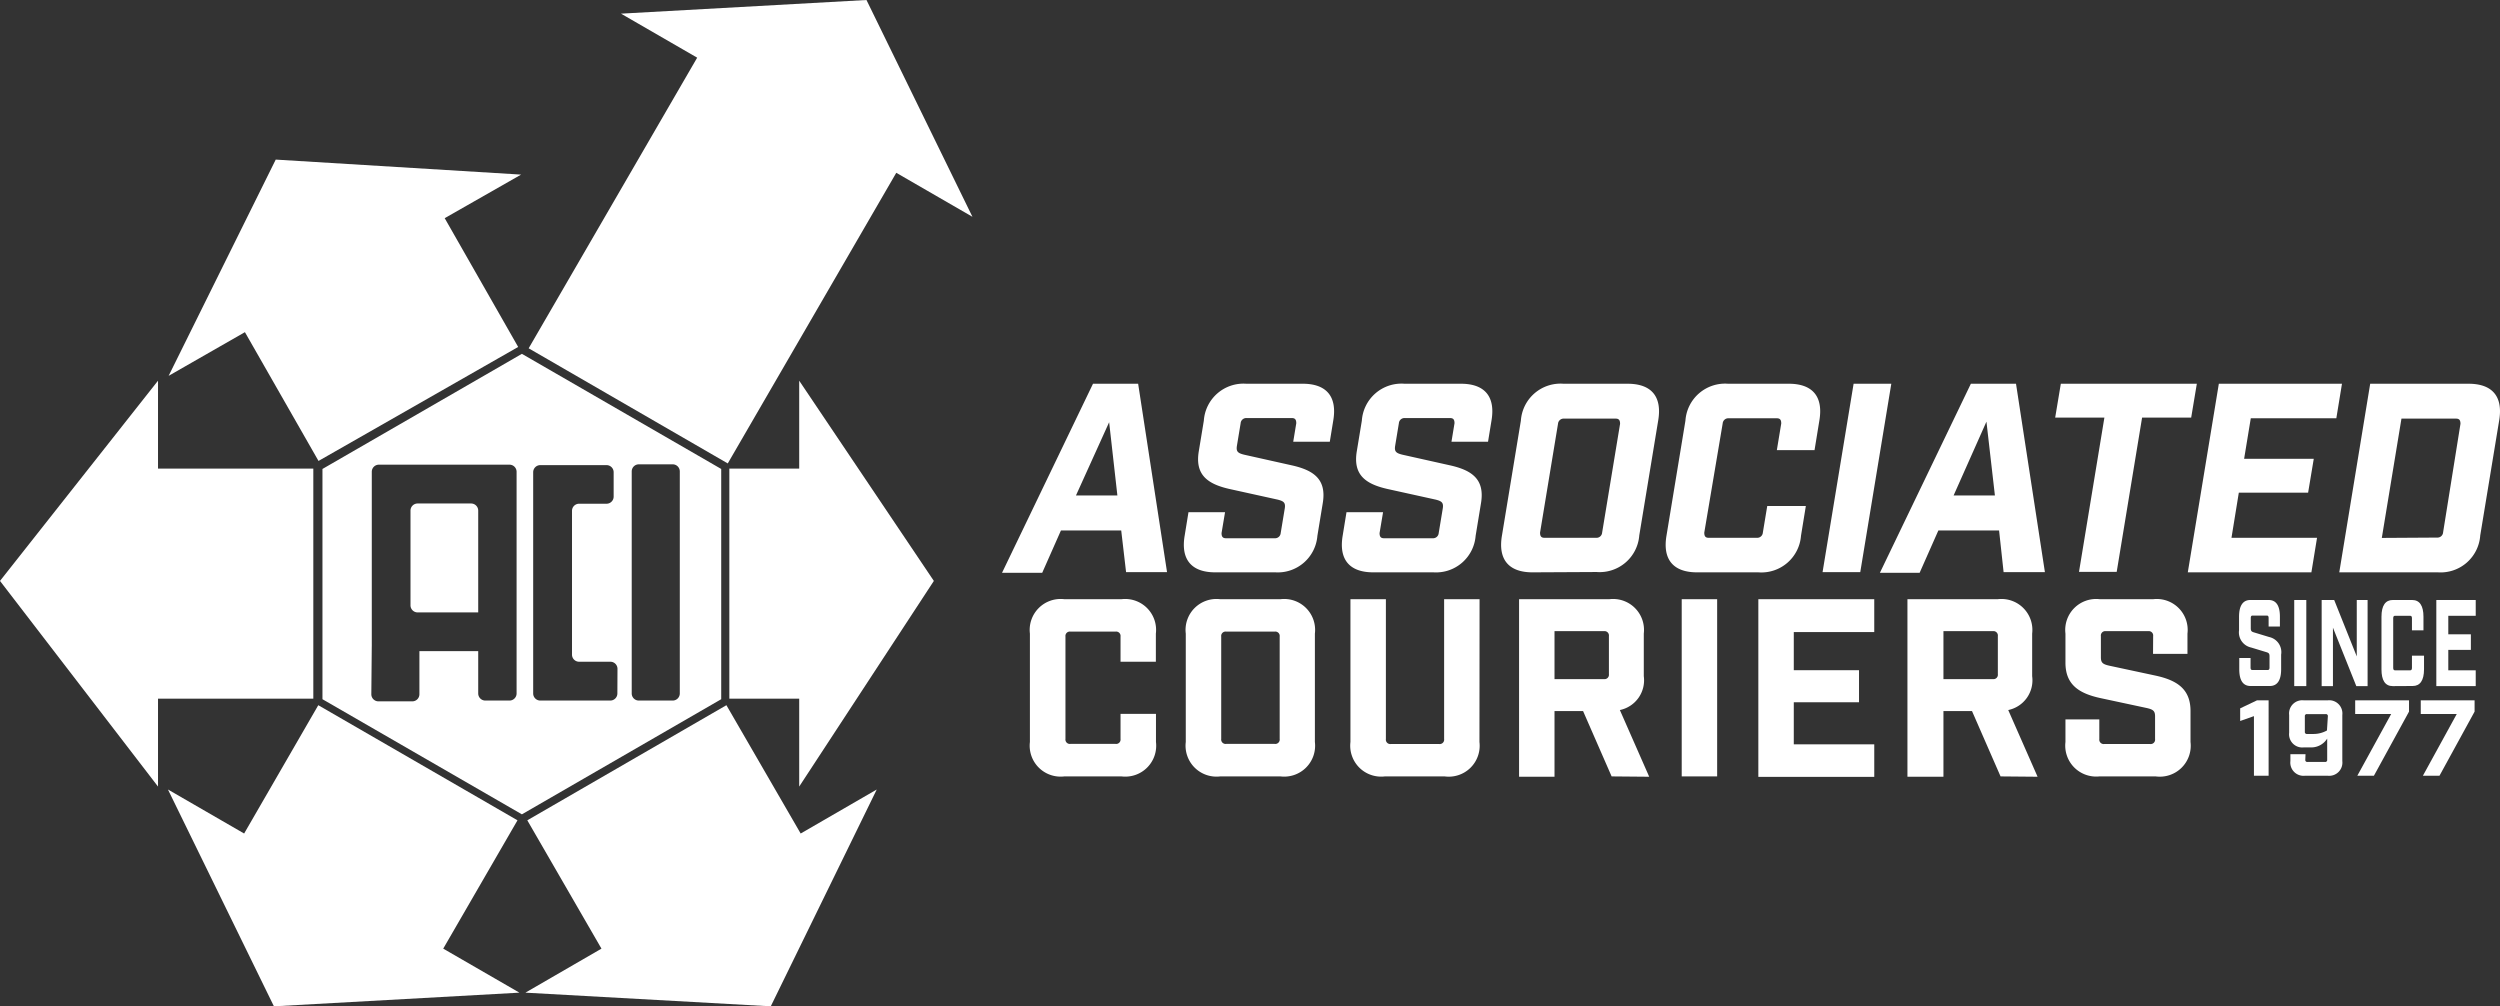 <svg xmlns="http://www.w3.org/2000/svg" width="500" height="201.263" viewBox="0 0 500 201.263"><rect x="0" y="0" width="500" height="201.263" fill="#333333" stroke="none"/><defs><style>.a{fill:#fff;}</style></defs><title>associated-couriers</title><polygon class="a" points="159.841 93.724 145.868 93.724 145.868 139.728 159.841 139.728 159.841 157.313 186.771 116.185 159.841 76.14 159.841 93.724"/><polygon class="a" points="62.663 93.724 31.603 93.724 31.603 76.14 0 116.185 31.603 157.313 31.603 139.728 62.663 139.728 62.663 93.724"/><polygon class="a" points="145.281 141.038 105.462 164.062 120.293 189.728 105.079 198.532 154.153 201.263 175.349 157.9 160.135 166.704 145.281 141.038"/><polygon class="a" points="103.498 164.062 63.657 141.038 48.826 166.704 33.589 157.9 54.785 201.263 103.882 198.532 88.645 189.728 103.498 164.062"/><polygon class="a" points="145.552 92.686 179.254 34.56 194.491 43.363 173.295 0 124.198 2.731 139.435 11.535 105.733 69.661 145.552 92.686"/><polygon class="a" points="63.702 92.189 103.634 69.39 88.939 43.634 104.221 34.921 55.146 31.919 33.724 75.169 48.984 66.433 63.702 92.189"/><path class="a" d="M212.189,106.094l-3.747,8.465h-8.036l18.194-37.81h9.029l5.779,37.675h-8.194l-.971-8.33Zm9.639-21.648-6.636,14.65h8.284Z"/><path class="a" d="M259.254,84.65c0-.677-.203-1.038-.88-1.038h-9.029a1.129,1.129,0,0,0-1.218,1.031l0,.007-.745,4.515c-.181,1.151.181,1.467,1.49,1.783l9.39,2.099c4.515.993,7.065,2.822,6.298,7.539l-1.083,6.591a7.946,7.946,0,0,1-8.397,7.291H243.046c-4.763,0-6.907-2.573-6.117-7.314l.767-4.718H245.01l-.7,4.176c0,.677.203,1.038.88,1.038H254.92a1.129,1.129,0,0,0,1.218-1.031l.001-.007.813-4.921c.181-1.151-.181-1.467-1.49-1.783l-9.413-2.077c-4.515-.993-7.065-2.822-6.298-7.54l1.016-6.162a7.946,7.946,0,0,1,8.472-7.383l.016.001h11.287c4.763,0,6.907,2.573,6.117,7.314l-.7,4.289h-7.314Z"/><path class="a" d="M290.902,84.65c0-.677-.203-1.038-.88-1.038h-9.029a1.129,1.129,0,0,0-1.218,1.031l0,.007-.745,4.515c-.18,1.151.181,1.467,1.49,1.783l9.39,2.099c4.515.993,7.065,2.822,6.298,7.539l-1.083,6.591a7.946,7.946,0,0,1-8.442,7.291H274.649c-4.763,0-6.907-2.573-6.117-7.314l.767-4.718h7.314l-.7,4.176c0,.677.203,1.038.88,1.038h9.729a1.129,1.129,0,0,0,1.218-1.031l.001-.007.813-4.921c.18-1.151-.181-1.467-1.49-1.783l-9.413-2.077c-4.515-.993-7.065-2.822-6.298-7.54l1.016-6.162a7.946,7.946,0,0,1,8.469-7.386l.064.005h11.287c4.763,0,6.907,2.573,6.117,7.314l-.7,4.289h-7.314Z"/><path class="a" d="M306.5,114.469c-4.763,0-6.907-2.573-6.117-7.314l3.792-23.025a7.946,7.946,0,0,1,8.469-7.386l.064.005H325.529c4.763,0,6.907,2.573,6.117,7.314l-3.792,23.025a7.946,7.946,0,0,1-8.531,7.314h-.001Zm1.512-7.946c0,.677.203,1.038.88,1.038h10.316a1.129,1.129,0,0,0,1.218-1.031l.001-.007,3.589-21.761c0-.677-.203-1.038-.88-1.038H312.82a1.129,1.129,0,0,0-1.218,1.031l-.001.007Z"/><path class="a" d="M339.411,114.469c-4.763,0-6.907-2.573-6.117-7.314l3.792-23.025a7.946,7.946,0,0,1,8.469-7.386l.064.005h12.144c4.763,0,6.907,2.573,6.117,7.314l-.971,5.959h-7.539l.88-5.327c0-.677-.203-1.038-.88-1.038h-9.616a1.129,1.129,0,0,0-1.218,1.031l-.001.007-3.68,21.828c0,.677.203,1.038.88,1.038h9.616a1.129,1.129,0,0,0,1.218-1.031l.001-.007.88-5.327h7.72l-.971,5.959a7.946,7.946,0,0,1-8.531,7.314h-12.259Z"/><path class="a" d="M370.721,76.749h7.54l-6.208,37.675H364.513Z"/><path class="a" d="M387.673,106.094l-3.747,8.465H375.98l18.194-37.81h9.029l5.779,37.675h-8.262l-.903-8.33Zm9.616-21.761-6.569,14.763h8.262Z"/><path class="a" d="M428.418,83.521l-5.079,30.858h-7.54l5.079-30.858h-9.842l1.129-6.772h27.201l-1.129,6.772Z"/><path class="a" d="M468.395,76.749l-1.129,6.907H450.156L448.824,91.76h13.928l-1.129,6.772h-13.86l-1.467,9.029h17.111l-1.129,6.907H437.56l6.208-37.72Z"/><path class="a" d="M493.722,76.749c4.763,0,6.907,2.573,6.117,7.314l-3.792,23.025a7.946,7.946,0,0,1-8.465,7.381h-19.729l6.185-37.72Zm-6.321,30.767a1.129,1.129,0,0,0,1.218-1.031l0-.007,3.476-21.715c0-.677-.203-1.038-.88-1.038H480.291l-3.928,23.86Z"/><path class="a" d="M453.723,123.589q0-.474-.339-.474h-2.889q-.339,0-.339.474v2.054c0,.519.135.677.564.813l3.115.948a3.092,3.092,0,0,1,2.393,3.521v2.934c0,2.257-.813,3.341-2.257,3.341h-3.86c-1.535,0-2.257-1.174-2.257-3.341v-2.257h2.257v1.919q0,.474.339.474h3.115q.339,0,.339-.474v-2.257c0-.519-.136-.677-.564-.813l-3.115-.948a3.093,3.093,0,0,1-2.415-3.454V123.34c0-2.257.813-3.341,2.257-3.341h3.657c1.535,0,2.257,1.174,2.257,3.341v1.964h-2.257Z"/><path class="a" d="M458.847,119.999h2.415v17.223h-2.415Z"/><path class="a" d="M473.519,119.999v17.223h-2.257L466.589,125.53v11.693h-2.257V119.999h2.506l4.515,11.287V119.999Z"/><path class="a" d="M478.553,137.223c-1.535,0-2.257-1.174-2.257-3.341V123.34c0-2.257.813-3.341,2.257-3.341h3.883c1.512,0,2.257,1.174,2.257,3.341v2.731h-2.303v-2.438q0-.474-.339-.474h-3.07q-.339,0-.339.474v9.955q0,.474.339.474h3.07q.339,0,.339-.474v-2.46h2.415v2.731c0,2.257-.813,3.341-2.257,3.341Z"/><path class="a" d="M495.144,119.999v3.16h-5.485v3.702h4.515v3.115h-4.515v4.086h5.485v3.16h-7.878V119.999Z"/><path class="a" d="M450.788,143.227l-2.754.971V141.67l3.364-1.603h2.325V155.146H450.788Z"/><path class="a" d="M461.059,151.963a.384.384,0,0,0,.333.429.389.389,0,0,0,.096,0h3.521a.384.384,0,0,0,.429-.333.379.379,0,0,0,0-.096v-4.244a3.747,3.747,0,0,1-3.025,1.761h-1.648a2.641,2.641,0,0,1-2.934-2.934v-3.544a2.641,2.641,0,0,1,2.934-2.934h4.763a2.641,2.641,0,0,1,2.935,2.934v9.21a2.641,2.641,0,0,1-2.935,2.934h-4.515a2.641,2.641,0,0,1-2.934-2.934v-1.377h3.025Zm4.515-8.713a.384.384,0,0,0-.333-.429.388.388,0,0,0-.096,0h-3.747a.384.384,0,0,0-.429.333.379.379,0,0,0,0,.096v3.115a.384.384,0,0,0,.333.429.389.389,0,0,0,.096,0h1.354a5.486,5.486,0,0,0,2.641-.7Z"/><path class="a" d="M474.783,155.146h-3.318l6.772-12.348h-7.201v-2.731h10.767v2.257Z"/><path class="a" d="M487.898,155.146H484.58l6.772-12.348h-7.201v-2.731h10.767v2.257Z"/><path class="a" d="M212.866,155.281a6.185,6.185,0,0,1-6.885-6.885v-21.67a6.185,6.185,0,0,1,6.885-6.885h11.422a6.185,6.185,0,0,1,6.885,6.885v5.621h-7.066v-5.034a.88.88,0,0,0-.993-.993h-9.029a.88.88,0,0,0-.993.993v20.474a.88.88,0,0,0,.993.993h9.029a.88.88,0,0,0,.993-.993v-5.011h7.088v5.621a6.185,6.185,0,0,1-6.885,6.885Z"/><path class="a" d="M244.04,155.281a6.185,6.185,0,0,1-6.885-6.885v-21.67a6.185,6.185,0,0,1,6.885-6.885h12.054a6.185,6.185,0,0,1,6.885,6.885v21.67a6.185,6.185,0,0,1-6.885,6.885Zm.203-7.494a.88.88,0,0,0,.993.993h9.707a.88.88,0,0,0,.993-.993V127.313a.88.88,0,0,0-.993-.993h-9.707a.88.88,0,0,0-.993.993Z"/><path class="a" d="M295.89,148.397a6.185,6.185,0,0,1-6.953,6.885H276.974a6.185,6.185,0,0,1-6.885-6.885V119.841h7.088V147.81a.88.88,0,0,0,.993.993h9.661a.88.88,0,0,0,.993-.993V119.841h7.088Z"/><path class="a" d="M322.324,155.281l-5.711-13.07h-5.711v13.138h-7.088V119.841h18.059a6.185,6.185,0,0,1,6.885,6.885v8.51a6.072,6.072,0,0,1-4.785,6.772l5.869,13.341Zm-1.535-19.458a.88.88,0,0,0,.993-.993v-7.607a.88.88,0,0,0-.993-.993h-9.887v9.594Z"/><path class="a" d="M336.342,119.841h7.088v35.44h-7.088Z"/><path class="a" d="M374.851,119.841V126.41H358.757v7.63h13.047v6.411H358.757v8.42h16.095v6.501H351.669v-35.53Z"/><path class="a" d="M400.111,155.281l-5.711-13.07h-5.711v13.138h-7.201V119.841h18.059a6.185,6.185,0,0,1,6.885,6.885v8.51a6.072,6.072,0,0,1-4.785,6.772l5.869,13.341Zm-1.535-19.458a.88.88,0,0,0,.993-.993v-7.607a.88.88,0,0,0-.993-.993H388.689v9.594Z"/><path class="a" d="M430.63,127.223a.88.88,0,0,0-.993-.993h-8.465a.88.88,0,0,0-.993.993v4.244c0,1.083.384,1.377,1.671,1.67l9.165,1.964c4.334.925,7.088,2.664,7.088,7.088v6.208a6.185,6.185,0,0,1-6.953,6.885H419.863a6.185,6.185,0,0,1-6.772-6.885v-4.515h6.772V147.81a.88.88,0,0,0,.993.993h9.165a.88.88,0,0,0,.993-.993v-4.537c0-1.083-.384-1.377-1.67-1.67l-9.165-1.964c-4.334-.925-7.088-2.664-7.088-7.088v-5.824a6.185,6.185,0,0,1,6.885-6.885h10.632a6.185,6.185,0,0,1,6.885,6.885v4.041h-6.885Z"/><path class="a" d="M95.643,102.121a1.422,1.422,0,0,0-1.422-1.422h-10.7a1.422,1.422,0,0,0-1.422,1.422v18.939a1.422,1.422,0,0,0,1.422,1.422H95.643V102.121Z"/><path class="a" d="M104.379,70.767,64.492,93.792v46.05l39.887,23.025,39.864-23.025V93.792Zm-1.061,67.923a1.422,1.422,0,0,1-1.422,1.422H97.065A1.422,1.422,0,0,1,95.643,138.69v-8.465H83.882v8.623A1.422,1.422,0,0,1,82.46,140.27h-6.772a1.422,1.422,0,0,1-1.422-1.422l.085-9.294c0-.159.014-.468.006-.737V94.356a1.422,1.422,0,0,1,1.422-1.422h26.117a1.422,1.422,0,0,1,1.422,1.422Zm20.158,0a1.422,1.422,0,0,1-1.422,1.422H108.058a1.422,1.422,0,0,1-1.422-1.422V94.447a1.422,1.422,0,0,1,1.422-1.422h13.25a1.422,1.422,0,0,1,1.422,1.422v4.876a1.422,1.422,0,0,1-1.422,1.422h-5.485a1.422,1.422,0,0,0-1.422,1.422v28.758a1.422,1.422,0,0,0,1.422,1.422h6.253a1.422,1.422,0,0,1,1.422,1.422Zm12.483-43.714V138.69a1.422,1.422,0,0,1-1.422,1.422h-6.772a1.422,1.422,0,0,1-1.422-1.422V94.288a1.422,1.422,0,0,1,1.422-1.422h6.772a1.422,1.422,0,0,1,1.422,1.422Z"/></svg>